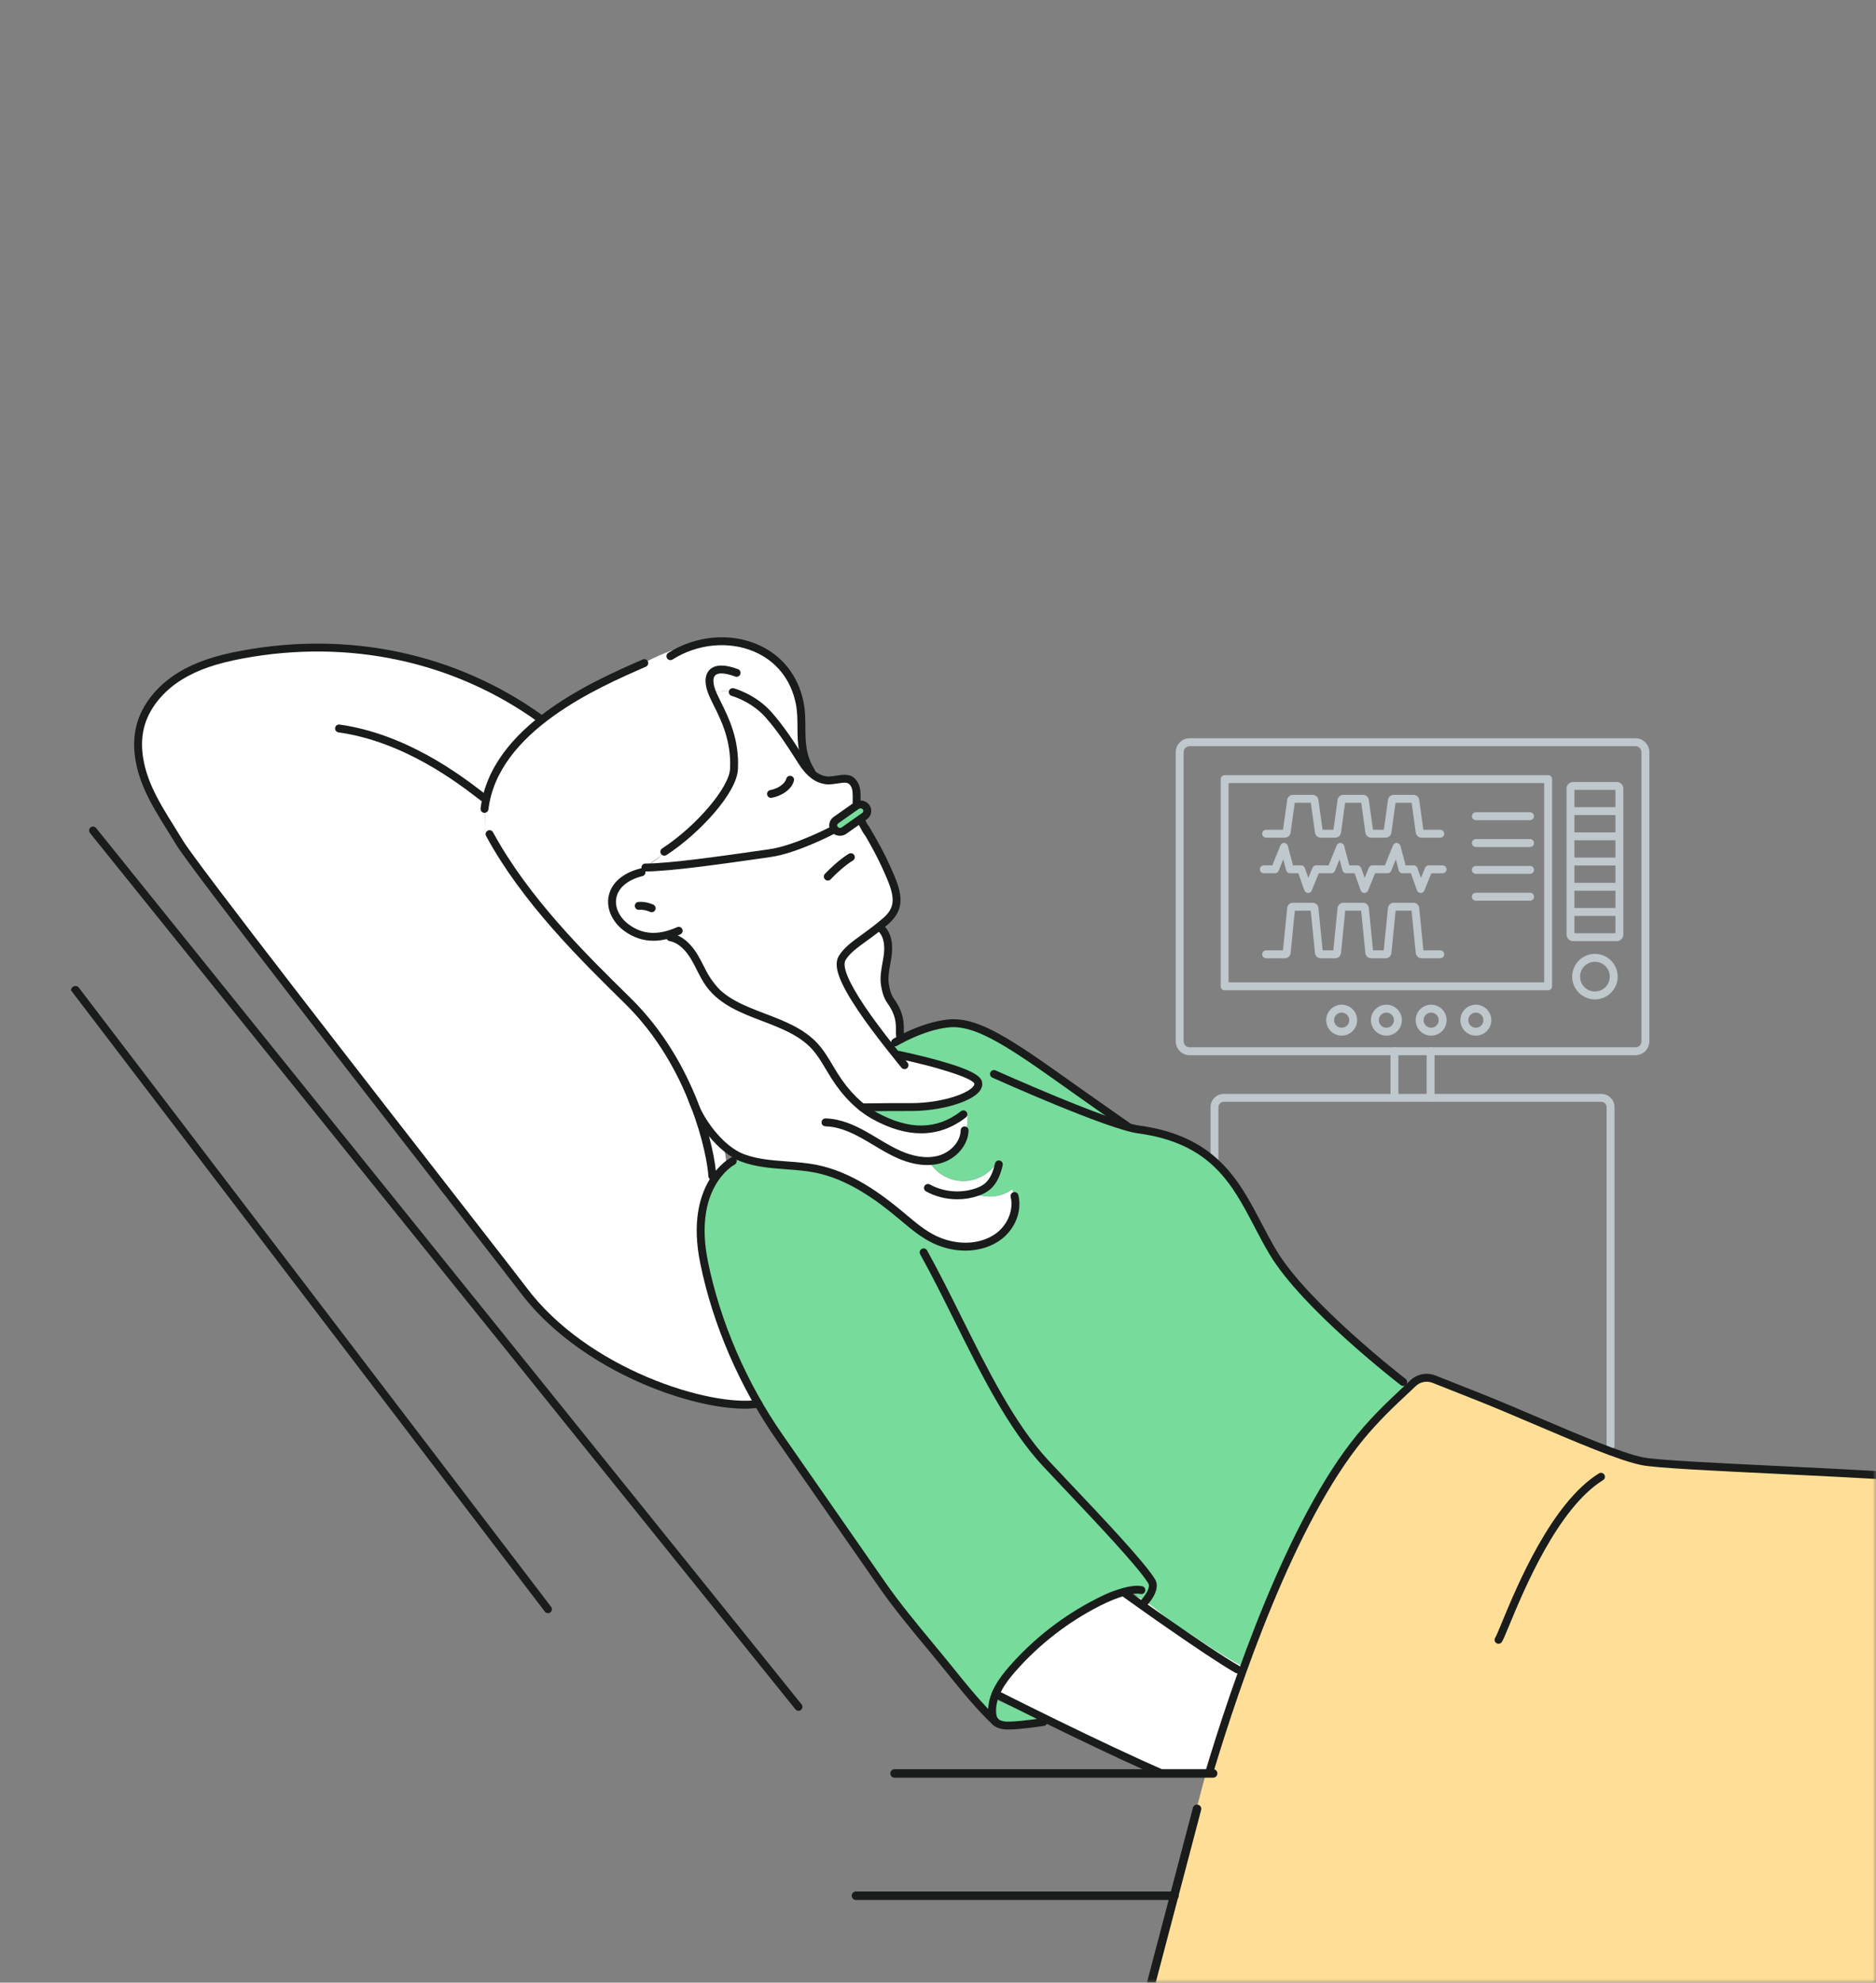 <svg width="265" height="280" viewBox="0 0 265 280" fill="none" xmlns="http://www.w3.org/2000/svg">
<rect x="0" y="0" width="265" height="280" fill="#808080" stroke="none"/>
<mask id="mask0_69_38301" style="mask-type:luminance" maskUnits="userSpaceOnUse" x="0" y="0" width="265" height="280">
<path d="M265 0H0V280H265V0Z" fill="white"/>
</mask>
<g mask="url(#mask0_69_38301)">
<path d="M99.755 159.091C99.025 158.2 98.342 157.266 97.747 156.28C97.693 156.188 97.599 156.177 97.522 156.209C97.476 156.085 97.431 155.959 97.383 155.835C96.46 153.419 95.428 151.031 94.072 148.824C92.724 146.629 91.025 144.631 89.32 142.709C87.624 140.799 85.853 138.958 84.149 137.054C82.657 135.387 81.132 133.759 79.579 132.149C78.026 130.541 76.476 128.93 75.004 127.247C72.385 124.254 69.965 120.973 68.496 117.258C68.392 113.98 69.06 110.115 71.608 106.408C72.889 104.579 74.531 102.936 76.327 101.489C64.092 92.688 48.969 89.68 34.157 92.443C31.108 93.011 28.061 93.853 25.421 95.48C22.781 97.107 20.568 99.602 19.808 102.607C19.082 105.482 19.733 108.554 20.927 111.27C22.12 113.985 23.833 116.433 25.355 118.978C27.906 123.241 71.776 179.387 73.853 182.072C81.849 192.41 99.985 199.346 107.121 198.242L102.284 161.776C102.137 161.645 101.991 161.512 101.85 161.375C101.104 160.661 100.409 159.892 99.755 159.093V159.091Z" fill="white"/>
<path d="M118.381 135.861C118.668 137.633 119.753 139.189 120.806 140.66C122.469 142.986 124.134 145.311 125.798 147.637C126.068 147.332 126.423 147.1 126.813 146.977C126.97 145.434 126.737 143.853 126.143 142.421C125.648 141.231 124.896 140.095 124.841 138.807C124.787 137.548 125.413 136.365 125.62 135.122C125.826 133.878 125.733 131.081 123.953 131.492C123.207 131.665 122.296 132.412 121.572 132.735C121.243 132.881 120.912 133.022 120.583 133.169C119.529 133.962 118.676 134.812 118.381 135.861Z" fill="white"/>
<path d="M142.98 167.958C141.631 168.955 139.793 169.252 138.199 168.731C139.838 167.888 140.902 166.035 140.806 164.195C139.798 165.784 137.945 166.802 136.063 166.798C134.18 166.795 132.331 165.771 131.329 164.177C134.616 163.835 137.211 160.345 136.592 157.1C135.209 158.974 132.563 159.366 130.24 159.193C127.454 158.985 123.763 158.223 121.515 156.437C121.146 156.143 120.784 155.782 120.428 155.38C118.984 153.746 117.648 151.398 116.378 149.807C114.806 147.837 113.458 146.489 112.266 145.547C111.978 145.395 111.683 145.254 111.371 145.129C109.568 144.498 107.632 144.129 105.893 143.351C105.866 143.26 105.838 143.168 105.813 143.077C105.287 142.899 104.774 142.688 104.277 142.446C104.116 142.368 103.957 142.287 103.799 142.202C103.674 142.134 103.551 142.062 103.428 141.989C102.588 141.486 101.821 140.871 101.182 140.112C100.895 139.772 100.644 139.408 100.409 139.036C99.624 137.792 99.043 136.42 98.196 135.214C98.141 135.136 98.091 135.055 98.034 134.98C97.52 134.292 96.936 133.604 96.292 133.033C95.779 132.579 95.188 132.272 94.515 132.134C93.645 131.956 92.749 132.049 91.871 131.933C91.393 131.869 90.917 131.772 90.452 131.638C89.938 131.49 89.436 131.299 88.961 131.053C87.866 130.484 86.801 129.477 86.586 128.271C86.524 127.92 86.539 127.55 86.641 127.171C86.656 127.116 86.666 127.063 86.685 127.007C86.873 126.451 87.2 125.954 87.578 125.505C87.692 125.371 87.808 125.241 87.928 125.114C88.528 124.483 89.209 123.934 89.897 123.405C90.289 123.104 90.685 122.811 91.079 122.514C91.868 121.922 92.662 121.337 93.461 120.758C93.617 120.645 93.772 120.529 93.929 120.417C95.355 119.392 96.781 118.361 98.119 117.222C100.737 114.992 103.026 112.266 103.696 108.805C103.702 108.772 103.715 108.748 103.731 108.728C103.798 108.043 103.824 107.313 103.786 106.55C103.58 102.385 101.079 97.725 101.079 97.725C101.079 97.725 104.005 96.905 106.978 99.137C107.279 99.362 107.581 99.619 107.88 99.912C110.807 102.839 113.359 107.077 113.359 107.077L113.249 105.635C113.249 105.635 114.268 102.547 112.92 98.385C112.087 95.856 110.055 92.611 106.861 91.292C100.27 88.561 91.626 93.289 91.626 93.289C91.626 93.289 89.879 94.147 86.184 95.767C83.162 96.994 79.502 98.933 76.327 101.491C74.532 102.938 72.889 104.581 71.608 106.41C69.059 110.118 68.393 113.983 68.495 117.261C69.965 120.976 72.385 124.257 75.003 127.249C76.475 128.932 78.026 130.543 79.578 132.151C81.132 133.761 82.656 135.389 84.149 137.056C85.852 138.96 87.623 140.801 89.32 142.711C91.026 144.633 92.724 146.631 94.072 148.826C95.428 151.033 96.46 153.421 97.383 155.837C97.43 155.961 97.474 156.087 97.522 156.211C97.599 156.179 97.692 156.19 97.747 156.282C98.342 157.269 99.024 158.203 99.754 159.093C100.409 159.893 101.104 160.662 101.849 161.376C101.991 161.511 102.137 161.644 102.283 161.777C102.882 162.318 103.52 162.82 104.222 163.215C104.399 163.315 104.579 163.406 104.761 163.493C105.909 164.039 107.151 164.353 108.367 164.736L108.126 164.186C108.435 164.367 108.817 164.491 109.336 164.557C111.899 164.879 114.387 164.734 116.911 165.471C122.161 167.004 126.301 170.927 130.711 174.161C131.833 174.982 133.012 175.779 134.358 176.129C135.277 176.368 136.246 176.387 137.187 176.259C139.128 175.995 141.019 175.06 142.209 173.504C143.398 171.947 143.79 169.744 142.978 167.96L142.98 167.958Z" fill="white"/>
<path d="M101.079 97.725C101.079 97.725 103.58 102.384 103.786 106.55C103.823 107.312 103.797 108.042 103.731 108.727C103.714 108.748 103.702 108.773 103.695 108.804C103.025 112.265 100.736 114.99 98.119 117.221C96.78 118.36 95.356 119.391 93.929 120.416C93.771 120.528 93.617 120.644 93.461 120.757C92.771 121.417 91.838 122.012 91.079 122.514C90.684 122.81 90.288 123.104 89.897 123.405C89.207 123.934 88.527 124.482 87.927 125.113C87.407 125.66 86.928 126.283 86.684 127.006C86.666 127.061 86.655 127.116 86.641 127.17C86.589 127.541 86.567 127.914 86.586 128.27C86.8 129.476 87.864 130.483 88.961 131.052C89.864 131.521 90.865 131.8 91.87 131.932C92.749 132.048 93.643 131.954 94.515 132.133C95.188 132.271 95.779 132.578 96.292 133.033C96.935 133.603 97.52 134.291 98.033 134.979C98.091 135.056 98.141 135.136 98.195 135.213C99.947 137.442 101.332 139.701 103.368 141.695C103.641 141.959 103.927 142.195 104.223 142.408C104.24 142.42 104.259 142.431 104.277 142.445C104.774 142.686 105.287 142.898 105.812 143.076C105.838 143.167 105.866 143.259 105.893 143.35C107.631 144.128 109.567 144.497 111.371 145.128C111.683 145.253 111.978 145.395 112.266 145.546C116.014 147.528 117.786 151.713 120.548 154.792C120.665 155.06 120.787 155.283 120.919 155.469C121.467 156.248 122.193 156.376 123.586 156.361C125.31 156.343 127.034 156.343 128.757 156.343C130.621 156.343 132.539 156.074 134.156 155.642C135.32 155.332 136.327 154.938 137.045 154.499C137.848 154.008 138.29 153.462 138.181 152.916C138.089 152.457 137.648 152.063 137.034 151.725L133.129 150.435C132.556 150.302 132.074 150.197 131.781 150.118C130.44 149.757 128.76 149.201 127.134 148.919C127.002 148.896 126.872 148.871 126.742 148.853C126.649 148.747 126.55 148.631 126.448 148.512C126.42 148.477 126.389 148.442 126.36 148.408C126.282 148.315 126.201 148.218 126.118 148.118L125.839 148.025C125.839 148.025 125.885 147.992 125.968 147.936C123.201 144.569 118.385 137.893 118.292 136.302C118.31 136.15 118.342 136.004 118.382 135.86C118.677 134.811 119.53 133.961 120.585 133.168C123.7 130.824 128.573 128.971 126.015 123.895C125.28 122.305 122.447 118.034 121.153 114.592C120.514 112.8 121.266 111.322 120.304 110.42C119.159 109.281 117.061 110.668 115.802 109.871C113.11 108.228 109.779 101.91 106.977 99.135C104.004 96.904 101.079 97.724 101.079 97.724V97.725Z" fill="white"/>
<path d="M197.158 194.377L198.21 195.168C198.21 195.168 197.687 194.765 196.818 194.064C195.593 192.945 194.303 191.883 192.976 190.858C188.565 187.056 182.549 181.423 179.817 176.855C175.464 169.578 173.645 161.236 160.843 159.498C159.376 159.299 156.562 158.338 153.482 157.155L159.328 159.086C159.328 159.086 153.793 155.229 149.65 152.275C142.002 146.822 137.682 144.131 133.937 144.525C130.568 144.878 126.708 147.424 125.966 147.934C125.883 147.991 125.837 148.023 125.837 148.023L126.116 148.115L126.567 148.264C126.498 148.31 126.427 148.357 126.359 148.404C126.388 148.438 126.417 148.474 126.446 148.508C126.489 148.542 126.531 148.577 126.577 148.606C126.755 148.722 126.942 148.822 127.133 148.915C128.758 149.197 130.44 149.753 131.78 150.114C132.072 150.192 132.555 150.297 133.127 150.431L137.032 151.721C137.647 152.059 138.088 152.453 138.179 152.912C138.289 153.458 137.846 154.005 137.043 154.495C136.609 154.866 136.041 155.099 135.519 155.276C135.074 155.428 134.616 155.542 134.155 155.638C132.538 156.07 130.619 156.339 128.756 156.339C127.033 156.339 125.308 156.339 123.585 156.357C122.192 156.372 121.465 156.244 120.917 155.465C120.753 155.437 120.589 155.406 120.426 155.375C120.782 155.777 121.144 156.138 121.513 156.432C123.763 158.22 127.452 158.98 130.238 159.189C132.561 159.363 135.207 158.97 136.59 157.095C137.21 160.34 134.616 163.832 131.327 164.172C132.329 165.766 134.179 166.79 136.061 166.793C137.943 166.797 139.796 165.779 140.804 164.19C140.901 166.032 139.837 167.883 138.197 168.726C139.792 169.247 141.629 168.951 142.978 167.954C143.79 169.737 143.4 171.94 142.209 173.498C141.02 175.055 139.129 175.99 137.187 176.253C136.246 176.381 135.277 176.362 134.358 176.123C133.013 175.773 131.833 174.976 130.712 174.155C126.3 170.921 122.161 166.997 116.911 165.465C114.387 164.728 111.9 164.874 109.337 164.551C108.818 164.485 108.436 164.362 108.126 164.18L108.368 164.73C107.151 164.347 105.91 164.033 104.762 163.487C104.389 163.721 104.017 163.956 103.644 164.191C103.584 164.229 103.523 164.267 103.464 164.306C98.83 167.24 98.43 173.215 99.456 178.267C101.303 187.356 105.321 196.086 110.098 202.939C114.928 209.866 119.746 216.803 124.565 223.737C127.196 227.524 130.238 231.027 133.156 234.595C135.542 237.513 139.242 243.172 140.64 243.172C142.842 243.172 145.138 243.296 147.363 243.203C145.289 241.832 142.893 241.049 140.658 239.981C140.58 239.943 140.559 239.847 140.573 239.771C140.619 239.508 140.692 239.252 140.782 239C141.225 237.769 141.974 236.647 142.748 235.603C143.523 234.558 144.373 233.591 145.301 232.68C146.451 231.554 147.672 230.5 148.967 229.545C149.614 229.067 150.28 228.616 150.964 228.193C151.631 227.781 152.331 227.431 153.007 227.035C154.258 226.305 155.42 225.4 156.776 224.863C157.37 224.629 158.019 224.477 158.661 224.541C159.357 224.61 159.926 224.933 160.495 225.319C161.82 226.219 162.979 227.331 164.178 228.384C165.427 229.481 166.76 230.438 168.175 231.309C170.503 232.745 172.946 233.978 175.374 235.234C176.216 234.36 176.514 233.178 177.168 231.273C181.566 218.458 188.766 205.049 198.847 196.036C198.304 195.467 197.74 194.914 197.16 194.375L197.158 194.377Z" fill="#76DB9B"/>
<path d="M175.373 235.242C172.699 233.859 170.253 232.129 167.724 230.492C164.05 228.79 160.534 222.975 155.995 225.648C150.123 229.095 143.371 232.958 140.967 239.722C142.827 240.6 154.374 246.104 163.635 250.183C164.459 250.233 165.285 250.277 166.112 250.318C166.348 250.331 166.586 250.34 166.822 250.351C167.416 250.379 168.01 250.405 168.606 250.429C168.882 250.44 169.157 250.451 169.433 250.461C170.023 250.483 170.614 250.502 171.206 250.519C171.453 250.527 171.701 250.534 171.948 250.541C172.779 250.563 173.61 250.583 174.444 250.597C177.987 245.677 175.373 235.24 175.373 235.24V235.242Z" fill="white"/>
<path d="M231.022 104.264H168.043C166.961 104.264 166.081 105.144 166.081 106.226V147.061C166.081 148.143 166.961 149.023 168.043 149.023H231.022C232.104 149.023 232.984 148.143 232.984 147.061V106.226C232.984 105.144 232.104 104.264 231.022 104.264ZM231.869 147.061C231.869 147.528 231.489 147.908 231.022 147.908H168.043C167.576 147.908 167.196 147.528 167.196 147.061V106.226C167.196 105.76 167.576 105.379 168.043 105.379H231.022C231.489 105.379 231.869 105.76 231.869 106.226V147.061Z" fill="#BFC8CC"/>
<path d="M218.686 109.474H172.991C172.683 109.474 172.433 109.723 172.433 110.032V139.294C172.433 139.602 172.683 139.852 172.991 139.852H218.686C218.994 139.852 219.244 139.602 219.244 139.294V110.032C219.244 109.723 218.994 109.474 218.686 109.474ZM218.128 138.735H173.548V110.589H218.128V138.735Z" fill="#BFC8CC"/>
<path d="M189.521 141.89C188.316 141.89 187.336 142.87 187.336 144.075C187.336 145.281 188.316 146.261 189.521 146.261C190.726 146.261 191.706 145.281 191.706 144.075C191.706 142.87 190.726 141.89 189.521 141.89ZM189.521 145.144C188.931 145.144 188.451 144.664 188.451 144.074C188.451 143.484 188.931 143.004 189.521 143.004C190.111 143.004 190.591 143.484 190.591 144.074C190.591 144.664 190.111 145.144 189.521 145.144Z" fill="#BFC8CC"/>
<path d="M195.839 141.89C194.634 141.89 193.654 142.87 193.654 144.075C193.654 145.281 194.634 146.261 195.839 146.261C197.045 146.261 198.025 145.281 198.025 144.075C198.025 142.87 197.045 141.89 195.839 141.89ZM195.839 145.144C195.25 145.144 194.769 144.664 194.769 144.074C194.769 143.484 195.25 143.004 195.839 143.004C196.429 143.004 196.91 143.484 196.91 144.074C196.91 144.664 196.429 145.144 195.839 145.144Z" fill="#BFC8CC"/>
<path d="M202.159 141.89C200.953 141.89 199.974 142.87 199.974 144.075C199.974 145.281 200.953 146.261 202.159 146.261C203.364 146.261 204.344 145.281 204.344 144.075C204.344 142.87 203.364 141.89 202.159 141.89ZM202.159 145.144C201.569 145.144 201.089 144.664 201.089 144.074C201.089 143.484 201.569 143.004 202.159 143.004C202.749 143.004 203.229 143.484 203.229 144.074C203.229 144.664 202.749 145.144 202.159 145.144Z" fill="#BFC8CC"/>
<path d="M208.476 141.89C207.271 141.89 206.291 142.87 206.291 144.075C206.291 145.281 207.271 146.261 208.476 146.261C209.682 146.261 210.661 145.281 210.661 144.075C210.661 142.87 209.682 141.89 208.476 141.89ZM208.476 145.144C207.886 145.144 207.406 144.664 207.406 144.074C207.406 143.484 207.886 143.004 208.476 143.004C209.066 143.004 209.546 143.484 209.546 144.074C209.546 144.664 209.066 145.144 208.476 145.144Z" fill="#BFC8CC"/>
<path d="M196.978 147.906C196.67 147.906 196.42 148.156 196.42 148.464V155.045C196.42 155.353 196.67 155.602 196.978 155.602C197.286 155.602 197.536 155.352 197.536 155.045V148.464C197.536 148.156 197.286 147.906 196.978 147.906Z" fill="#BFC8CC"/>
<path d="M202.083 147.906C201.775 147.906 201.526 148.156 201.526 148.464V155.045C201.526 155.353 201.776 155.602 202.083 155.602C202.39 155.602 202.641 155.352 202.641 155.045V148.464C202.641 148.156 202.391 147.906 202.083 147.906Z" fill="#BFC8CC"/>
<path d="M226.194 154.488H172.871C171.839 154.488 171.001 155.326 171.001 156.357V164.049C171.001 164.357 171.251 164.607 171.559 164.607C171.867 164.607 172.116 164.357 172.116 164.049V156.357C172.116 155.942 172.455 155.603 172.871 155.603H226.194C226.609 155.603 226.948 155.942 226.948 156.357V204.146C226.948 204.454 227.198 204.704 227.506 204.704C227.814 204.704 228.064 204.454 228.064 204.146V156.357C228.064 155.326 227.226 154.488 226.195 154.488H226.194Z" fill="#BFC8CC"/>
<path d="M225.296 134.712C223.524 134.712 222.082 136.153 222.082 137.927C222.082 139.7 223.524 141.14 225.296 141.14C227.068 141.14 228.511 139.699 228.511 137.927C228.511 136.155 227.069 134.712 225.296 134.712ZM225.296 140.025C224.138 140.025 223.197 139.083 223.197 137.927C223.197 136.77 224.139 135.827 225.296 135.827C226.453 135.827 227.396 136.769 227.396 137.927C227.396 139.084 226.454 140.025 225.296 140.025Z" fill="#BFC8CC"/>
<path d="M228.379 110.438H222.216C221.703 110.438 221.287 110.855 221.287 111.367V131.982C221.287 132.494 221.704 132.911 222.216 132.911H228.379C228.892 132.911 229.308 132.494 229.308 131.982V111.367C229.308 110.855 228.891 110.438 228.379 110.438ZM228.192 131.797H222.401V111.554H228.192V131.797Z" fill="#BFC8CC"/>
<path d="M228.509 113.995H222.086C221.778 113.995 221.528 114.245 221.528 114.554C221.528 114.862 221.778 115.11 222.086 115.11H228.509C228.817 115.11 229.067 114.861 229.067 114.554C229.067 114.246 228.817 113.995 228.509 113.995Z" fill="#BFC8CC"/>
<path d="M228.509 117.557H222.086C221.778 117.557 221.528 117.807 221.528 118.114C221.528 118.421 221.778 118.672 222.086 118.672H228.509C228.817 118.672 229.067 118.422 229.067 118.114C229.067 117.806 228.817 117.557 228.509 117.557Z" fill="#BFC8CC"/>
<path d="M228.509 121.115H222.086C221.778 121.115 221.528 121.365 221.528 121.674C221.528 121.982 221.778 122.231 222.086 122.231H228.509C228.817 122.231 229.067 121.981 229.067 121.674C229.067 121.367 228.817 121.115 228.509 121.115Z" fill="#BFC8CC"/>
<path d="M228.509 124.677H222.086C221.778 124.677 221.528 124.927 221.528 125.234C221.528 125.541 221.778 125.792 222.086 125.792H228.509C228.817 125.792 229.067 125.543 229.067 125.234C229.067 124.926 228.817 124.677 228.509 124.677Z" fill="#BFC8CC"/>
<path d="M228.509 128.235H222.086C221.778 128.235 221.528 128.485 221.528 128.794C221.528 129.102 221.778 129.352 222.086 129.352H228.509C228.817 129.352 229.067 129.102 229.067 128.794C229.067 128.485 228.817 128.235 228.509 128.235Z" fill="#BFC8CC"/>
<path d="M203.449 117.183H201.062L200.472 112.953C200.416 112.553 200.068 112.252 199.663 112.252H196.876C196.469 112.252 196.122 112.554 196.067 112.954L195.477 117.184H193.944L193.354 112.954C193.298 112.554 192.95 112.253 192.545 112.253H189.757C189.351 112.253 189.004 112.554 188.948 112.955L188.358 117.186H186.825L186.235 112.957C186.18 112.556 185.832 112.255 185.425 112.255H182.637C182.23 112.255 181.883 112.557 181.828 112.957L181.238 117.187H178.851C178.543 117.187 178.293 117.437 178.293 117.744C178.293 118.051 178.543 118.302 178.851 118.302H181.497C181.903 118.302 182.25 118.001 182.306 117.6L182.896 113.37H185.165L185.755 117.6C185.811 118 186.158 118.301 186.564 118.301H188.615C189.022 118.301 189.37 117.999 189.425 117.599L190.014 113.369H192.284L192.874 117.599C192.93 117.999 193.278 118.3 193.683 118.3H195.734C196.14 118.3 196.487 117.999 196.543 117.598L197.133 113.367H199.402L199.992 117.596C200.047 117.997 200.396 118.3 200.803 118.3H203.449C203.757 118.3 204.007 118.05 204.007 117.741C204.007 117.433 203.757 117.184 203.449 117.184V117.183Z" fill="#BFC8CC"/>
<path d="M203.447 134.216H201.071L200.47 128.194C200.414 127.795 200.065 127.494 199.661 127.494H196.873C196.466 127.494 196.119 127.796 196.062 128.218L195.465 134.217H193.952L193.351 128.196C193.295 127.796 192.948 127.495 192.542 127.495H189.755C189.349 127.495 189.002 127.796 188.943 128.219L188.346 134.219H186.834L186.234 128.198C186.179 127.797 185.831 127.495 185.424 127.495H182.636C182.229 127.495 181.882 127.797 181.825 128.219L181.227 134.219H178.851C178.543 134.219 178.293 134.468 178.293 134.777C178.293 135.085 178.543 135.335 178.851 135.335H181.497C181.903 135.335 182.25 135.034 182.308 134.611L182.906 128.611H185.154L185.755 134.633C185.811 135.033 186.158 135.334 186.564 135.334H188.615C189.022 135.334 189.37 135.031 189.427 134.61L190.024 128.61H192.274L192.875 134.632C192.931 135.031 193.279 135.333 193.684 135.333H195.735C196.141 135.333 196.488 135.031 196.547 134.609L197.144 128.609H199.393L199.992 134.629C200.047 135.03 200.396 135.333 200.803 135.333H203.449C203.757 135.333 204.007 135.083 204.007 134.774C204.007 134.466 203.757 134.216 203.449 134.216H203.447Z" fill="#BFC8CC"/>
<path d="M203.773 122.213H201.817C201.591 122.213 201.386 122.351 201.301 122.56L200.72 123.984L200.224 122.585C200.145 122.362 199.936 122.213 199.699 122.213H198.552L197.825 119.461C197.764 119.229 197.56 119.062 197.321 119.047C197.083 119.031 196.86 119.171 196.769 119.394L195.63 122.213H193.865C193.638 122.213 193.434 122.351 193.348 122.56L192.768 123.984L192.272 122.585C192.193 122.362 191.983 122.213 191.747 122.213H190.6L189.873 119.461C189.812 119.229 189.608 119.062 189.369 119.047C189.129 119.031 188.907 119.171 188.817 119.394L187.678 122.213H185.913C185.686 122.213 185.481 122.351 185.396 122.56L184.816 123.984L184.32 122.585C184.241 122.362 184.031 122.213 183.795 122.213H182.648L181.92 119.461C181.859 119.229 181.656 119.062 181.417 119.047C181.179 119.031 180.955 119.171 180.865 119.394L179.725 122.213H178.525C178.217 122.213 177.967 122.463 177.967 122.77C177.967 123.077 178.217 123.328 178.525 123.328H180.101C180.327 123.328 180.532 123.19 180.618 122.979L181.271 121.365L181.68 122.912C181.745 123.157 181.967 123.328 182.219 123.328H183.401L184.254 125.737C184.331 125.956 184.536 126.103 184.767 126.109C185.004 126.119 185.208 125.976 185.296 125.762L186.288 123.329H188.053C188.281 123.329 188.484 123.192 188.57 122.981L189.222 121.366L189.631 122.914C189.696 123.159 189.918 123.329 190.17 123.329H191.352L192.205 125.739C192.282 125.957 192.487 126.104 192.718 126.11C192.957 126.11 193.162 125.974 193.247 125.763L194.239 123.33H196.004C196.231 123.33 196.435 123.193 196.521 122.982L197.174 121.367L197.583 122.915C197.648 123.16 197.87 123.33 198.122 123.33H199.304L200.157 125.74C200.234 125.958 200.439 126.106 200.671 126.112C200.906 126.121 201.113 125.979 201.199 125.764L202.19 123.332H203.772C204.081 123.332 204.33 123.082 204.33 122.774C204.33 122.465 204.081 122.217 203.772 122.217L203.773 122.213Z" fill="#BFC8CC"/>
<path d="M216.136 114.715H208.475C208.167 114.715 207.917 114.965 207.917 115.273C207.917 115.582 208.167 115.83 208.475 115.83H216.136C216.444 115.83 216.694 115.58 216.694 115.273C216.694 114.966 216.444 114.715 216.136 114.715Z" fill="#BFC8CC"/>
<path d="M216.136 118.504H208.475C208.167 118.504 207.917 118.754 207.917 119.062C207.917 119.371 208.167 119.621 208.475 119.621H216.136C216.444 119.621 216.694 119.371 216.694 119.062C216.694 118.754 216.444 118.504 216.136 118.504Z" fill="#BFC8CC"/>
<path d="M216.136 122.293H208.475C208.167 122.293 207.917 122.543 207.917 122.851C207.917 123.16 208.167 123.41 208.475 123.41H216.136C216.444 123.41 216.694 123.16 216.694 122.851C216.694 122.543 216.444 122.293 216.136 122.293Z" fill="#BFC8CC"/>
<path d="M216.136 126.086H208.475C208.167 126.086 207.917 126.336 207.917 126.644C207.917 126.952 208.167 127.202 208.475 127.202H216.136C216.444 127.202 216.694 126.952 216.694 126.644C216.694 126.336 216.444 126.086 216.136 126.086Z" fill="#BFC8CC"/>
<path d="M121.657 114.288C121.654 114.275 121.652 114.261 121.648 114.248C121.554 113.862 121.559 113.383 121.564 112.877C121.573 112.001 121.582 111.007 121.019 110.274C120.289 109.207 119.174 109.382 118.189 109.535C117.76 109.602 117.317 109.673 116.873 109.661C116.311 109.592 115.288 109.443 114.004 107.653C113.751 107.267 113.491 106.861 113.222 106.44C112.069 104.636 110.761 102.591 108.959 100.554C106.739 98.056 103.776 97.236 103.65 97.203C103.354 97.124 103.048 97.299 102.968 97.595C102.887 97.893 103.063 98.199 103.36 98.279C103.388 98.286 106.135 99.054 108.125 101.294C109.869 103.265 111.151 105.271 112.282 107.04C112.554 107.466 112.816 107.875 113.085 108.285C114.498 110.253 115.737 110.645 116.765 110.771C116.782 110.773 116.798 110.775 116.815 110.775C117.37 110.79 117.897 110.71 118.363 110.637C119.385 110.476 119.801 110.459 120.107 110.914C120.114 110.925 120.121 110.935 120.13 110.945C120.465 111.373 120.458 112.098 120.45 112.867C120.445 113.412 120.439 113.975 120.561 114.492C120.793 115.827 121.996 117.702 122.046 117.781C122.153 117.947 122.332 118.036 122.515 118.036C122.618 118.036 122.723 118.007 122.817 117.947C123.075 117.78 123.15 117.435 122.983 117.177C122.666 116.685 121.81 115.21 121.658 114.289L121.657 114.288Z" fill="#191C1A"/>
<path d="M119.921 120.565C119.866 120.595 118.545 121.328 116.532 123.408C116.317 123.63 116.324 123.982 116.545 124.197C116.654 124.301 116.794 124.354 116.933 124.354C117.072 124.354 117.224 124.297 117.334 124.184C119.212 122.243 120.444 121.551 120.455 121.545C120.726 121.397 120.824 121.058 120.677 120.788C120.529 120.517 120.191 120.417 119.92 120.566L119.921 120.565Z" fill="#191C1A"/>
<path d="M104.246 94.504C102.415 93.812 101.089 93.821 100.304 94.529C99.858 94.931 99.414 95.737 99.825 97.289C100.009 97.985 100.395 98.763 100.842 99.663C101.883 101.758 103.309 104.628 103.128 108.53C103.054 111.164 98.391 116.654 93.535 119.824C93.276 119.992 93.205 120.338 93.373 120.595C93.48 120.758 93.658 120.847 93.841 120.847C93.946 120.847 94.05 120.818 94.145 120.757C98.846 117.688 104.15 111.925 104.243 108.571C104.438 104.392 102.937 101.372 101.842 99.167C101.421 98.32 101.058 97.589 100.902 97.003C100.781 96.547 100.64 95.726 101.051 95.355C101.481 94.966 102.501 95.037 103.853 95.546C104.14 95.655 104.462 95.51 104.572 95.222C104.68 94.935 104.535 94.613 104.248 94.503L104.246 94.504Z" fill="#191C1A"/>
<path d="M113.766 102.703C113.76 101.553 113.753 100.365 113.504 99.14C112.736 95.36 110.415 92.468 106.966 90.998C103.034 89.321 98.22 89.782 94.402 92.2C94.141 92.364 94.064 92.709 94.229 92.969C94.393 93.229 94.738 93.306 94.998 93.142C98.51 90.917 102.928 90.49 106.528 92.024C109.629 93.346 111.719 95.952 112.411 99.363C112.638 100.481 112.645 101.563 112.651 102.71C112.663 104.815 112.677 106.991 114.15 109.319C114.256 109.487 114.436 109.579 114.622 109.579C114.724 109.579 114.826 109.551 114.919 109.492C115.18 109.328 115.257 108.983 115.092 108.723C113.789 106.665 113.777 104.74 113.766 102.704V102.703Z" fill="#191C1A"/>
<path d="M90.788 93.137C83.817 96.173 69.31 102.491 67.887 114.171C67.849 114.477 68.067 114.755 68.373 114.791C68.396 114.794 68.419 114.795 68.441 114.795C68.719 114.795 68.959 114.588 68.993 114.305C70.34 103.257 84.451 97.111 91.234 94.158C91.516 94.035 91.646 93.707 91.523 93.424C91.4 93.142 91.072 93.014 90.789 93.136L90.788 93.137Z" fill="#191C1A"/>
<path d="M95.644 130.942C92.951 132.137 90.767 132.006 88.777 130.53C87.453 129.521 86.8 128.078 87.072 126.765C87.368 125.339 88.709 124.234 90.752 123.729C91.051 123.655 91.234 123.354 91.161 123.054C91.088 122.756 90.785 122.573 90.486 122.646C88.009 123.257 86.367 124.675 85.981 126.537C85.62 128.274 86.433 130.144 88.108 131.421C89.403 132.381 90.789 132.86 92.294 132.86C93.485 132.86 94.749 132.56 96.099 131.961C96.38 131.835 96.507 131.506 96.383 131.225C96.257 130.943 95.928 130.815 95.647 130.941L95.644 130.942Z" fill="#191C1A"/>
<path d="M92.308 127.773C92.267 127.753 91.314 127.283 90.185 127.376C89.878 127.401 89.65 127.671 89.675 127.978C89.701 128.285 89.97 128.516 90.277 128.487C91.082 128.422 91.792 128.763 91.808 128.77C91.888 128.81 91.973 128.828 92.057 128.828C92.26 128.828 92.458 128.716 92.555 128.521C92.693 128.246 92.583 127.911 92.308 127.773Z" fill="#191C1A"/>
<path d="M159.646 158.643C159.591 158.604 154.067 154.752 149.973 151.835C141.746 145.97 137.691 143.584 133.877 143.985C130.052 144.387 126.301 146.642 126.143 146.738C125.88 146.898 125.796 147.24 125.955 147.503C126.115 147.767 126.457 147.851 126.721 147.691C126.757 147.669 130.42 145.469 133.992 145.094C137.422 144.733 141.495 147.162 149.323 152.743C153.422 155.665 158.951 159.519 159.006 159.558C159.104 159.626 159.215 159.658 159.324 159.658C159.5 159.658 159.674 159.575 159.782 159.419C159.958 159.167 159.897 158.819 159.643 158.643H159.646Z" fill="#191C1A"/>
<path d="M198.552 194.738C198.415 194.632 184.772 184.061 180.297 176.581C179.538 175.311 178.843 173.983 178.17 172.7C175.013 166.666 171.748 160.428 160.918 158.957C156.713 158.386 140.796 151.243 140.635 151.171C140.353 151.045 140.024 151.171 139.897 151.452C139.771 151.732 139.897 152.062 140.178 152.189C140.838 152.486 156.405 159.471 160.768 160.062C171.027 161.455 174.017 167.168 177.183 173.217C177.862 174.514 178.564 175.855 179.34 177.153C183.924 184.814 197.304 195.183 197.871 195.621C197.972 195.699 198.092 195.737 198.211 195.737C198.378 195.737 198.543 195.662 198.652 195.52C198.84 195.276 198.795 194.926 198.551 194.737L198.552 194.738Z" fill="#191C1A"/>
<path d="M151.109 209.446C149.908 208.179 148.848 207.06 148.07 206.222C143.329 201.107 139.52 193.45 135.834 186.045C134.258 182.879 132.629 179.604 130.957 176.594C130.807 176.325 130.468 176.227 130.199 176.377C129.93 176.527 129.833 176.867 129.982 177.135C131.642 180.122 133.265 183.385 134.836 186.541C138.556 194.017 142.402 201.746 147.253 206.978C148.033 207.819 149.095 208.942 150.299 210.213C154.47 214.615 160.774 221.268 162.205 223.609C162.582 224.225 161.635 225.518 161.118 226.048C160.904 226.268 160.907 226.621 161.127 226.836C161.235 226.942 161.375 226.995 161.517 226.995C161.658 226.995 161.805 226.939 161.914 226.828C162.138 226.599 164.082 224.544 163.156 223.028C161.663 220.585 155.563 214.147 151.109 209.445V209.446Z" fill="#191C1A"/>
<path d="M134.793 235.741C134.391 235.244 133.99 234.748 133.588 234.255C132.952 233.477 132.309 232.702 131.667 231.926C129.406 229.196 127.069 226.375 125.024 223.432L123.23 220.849C119.008 214.774 114.788 208.7 110.557 202.632C105.477 195.344 101.729 186.655 100.004 178.167C97.895 167.782 103.528 164.604 103.769 164.473C104.04 164.328 104.142 163.992 103.998 163.72C103.853 163.448 103.517 163.344 103.244 163.489C102.972 163.632 96.627 167.144 98.911 178.389C100.665 187.022 104.476 195.858 109.642 203.269C113.872 209.337 118.093 215.411 122.315 221.486L124.109 224.068C126.18 227.05 128.534 229.89 130.809 232.637C131.45 233.411 132.091 234.184 132.725 234.96C133.126 235.45 133.526 235.945 133.925 236.441C135.9 238.884 137.942 241.411 140.258 243.591C140.365 243.692 140.503 243.743 140.639 243.743C140.788 243.743 140.936 243.685 141.045 243.568C141.256 243.343 141.245 242.99 141.021 242.779C138.76 240.651 136.742 238.154 134.791 235.74L134.793 235.741Z" fill="#191C1A"/>
<path d="M132.592 149.767C129.844 148.998 127.101 148.433 127.075 148.428C126.772 148.366 126.479 148.561 126.417 148.862C126.354 149.164 126.549 149.458 126.85 149.52C131.789 150.534 137.301 152.19 137.632 153.029C137.656 153.146 137.6 153.288 137.467 153.45C136.56 154.556 132.76 155.788 128.755 155.788C127.051 155.788 124.201 155.788 121.774 155.832C121.466 155.838 121.221 156.091 121.227 156.4C121.233 156.704 121.481 156.947 121.784 156.947C124.211 156.903 127.056 156.903 128.755 156.903C132.793 156.903 137.088 155.671 138.328 154.157C138.771 153.617 138.788 153.126 138.724 152.81C138.586 152.114 137.748 151.209 132.591 149.767H132.592Z" fill="#191C1A"/>
<path d="M201.566 194.418C185.502 204.056 173.454 238.059 169.438 253.855L159.799 290H266.627L271.848 208.474L234.498 206.868C231.928 206.868 229.143 205.797 228.072 205.261L201.566 194.418Z" fill="#FFDF98"/>
<path d="M171.364 250.455C153.79 250.455 143.937 250.455 126.364 250.455" stroke="#191C1A" stroke-width="1.2" stroke-linecap="round"/>
<path d="M165.909 267.727C148.336 267.727 138.483 267.727 120.909 267.727" stroke="#191C1A" stroke-width="1.2" stroke-linecap="round"/>
<path d="M250.881 207.025C242.271 206.607 234.139 206.211 232.175 205.833C229.2 205.261 223.032 202.63 217.067 200.085C214.206 198.865 211.503 197.712 209.145 196.78L202.762 194.255C201.539 193.77 200.136 194.05 199.19 194.968C198.856 195.293 198.455 195.667 198.004 196.088C196.301 197.681 193.966 199.861 191.718 202.598C181.827 214.641 173.966 237.823 170.178 250.496C170.334 250.502 170.49 250.505 170.646 250.51C170.874 250.517 171.102 250.524 171.33 250.531C175.124 237.879 182.878 215.119 192.58 203.306C194.781 200.626 197.084 198.474 198.766 196.903C199.223 196.477 199.629 196.098 199.968 195.768C200.599 195.155 201.534 194.969 202.352 195.292L208.734 197.817C211.079 198.745 213.775 199.894 216.628 201.111C222.647 203.678 228.871 206.334 231.963 206.927C234.003 207.32 241.798 207.699 250.825 208.137C261.683 208.665 273.989 209.263 278.582 210.014C282.492 210.653 293.923 211.323 305.733 211.947C306.185 211.601 306.634 211.252 307.08 210.901C294.852 210.259 282.761 209.566 278.762 208.912C274.107 208.152 261.767 207.552 250.88 207.022L250.881 207.025Z" fill="#191C1A"/>
<path d="M161.34 224.019C159.44 223.618 156.178 225.123 154.867 225.789C150.249 228.128 146.005 231.423 142.593 235.317C141.131 236.985 139.468 239.235 139.59 241.852C139.625 242.62 139.851 243.205 140.26 243.592C140.658 243.969 141.172 244.109 141.623 244.197C141.829 244.237 142.108 244.253 142.435 244.253C144.23 244.253 147.437 243.743 147.475 243.737C147.779 243.687 147.985 243.4 147.935 243.096C147.885 242.793 147.596 242.587 147.294 242.637C145.863 242.873 142.687 243.264 141.836 243.101C141.544 243.045 141.218 242.962 141.028 242.782C140.836 242.6 140.727 242.27 140.705 241.799C140.602 239.58 142.108 237.562 143.433 236.051C146.753 232.263 150.88 229.059 155.373 226.783C157.849 225.528 160.049 224.888 161.113 225.11C161.411 225.175 161.71 224.981 161.773 224.679C161.837 224.378 161.644 224.081 161.342 224.018L161.34 224.019Z" fill="#191C1A"/>
<path d="M175.061 235.28C170.683 232.781 159.232 224.559 159.116 224.476C158.868 224.297 158.518 224.353 158.339 224.603C158.158 224.853 158.216 225.201 158.467 225.381C158.938 225.719 170.08 233.719 174.507 236.248C174.595 236.298 174.69 236.321 174.784 236.321C174.978 236.321 175.166 236.22 175.269 236.04C175.422 235.772 175.329 235.431 175.062 235.279L175.061 235.28Z" fill="#191C1A"/>
<path d="M225.859 208.083C219.137 212.25 214.252 224.06 212.167 229.103C211.718 230.187 211.364 231.044 211.21 231.29C211.047 231.551 211.126 231.895 211.387 232.059C211.478 232.117 211.58 232.145 211.682 232.145C211.867 232.145 212.048 232.052 212.154 231.883C212.358 231.557 212.674 230.794 213.196 229.53C215.24 224.587 220.029 213.011 226.445 209.033C226.707 208.87 226.788 208.527 226.626 208.265C226.464 208.003 226.119 207.922 225.858 208.084L225.859 208.083Z" fill="#191C1A"/>
<path d="M107.035 197.7C100.436 198.722 82.996 193.442 74.3 181.748C73.773 181.038 70.406 176.713 65.749 170.726C52.453 153.638 27.706 121.833 25.833 118.702C25.424 118.018 25.002 117.343 24.58 116.666C23.456 114.868 22.296 113.008 21.437 111.055C20.514 108.956 19.576 105.811 20.348 102.753C21.011 100.131 22.967 97.656 25.713 95.964C27.919 94.605 30.554 93.691 34.259 93C49.263 90.202 64.086 93.38 76.001 101.948C76.25 102.127 76.599 102.071 76.779 101.821C76.96 101.571 76.902 101.223 76.653 101.042C64.487 92.296 49.359 89.05 34.054 91.904C30.209 92.621 27.456 93.581 25.128 95.014C22.137 96.857 20.001 99.579 19.267 102.48C18.593 105.143 18.991 108.265 20.415 111.504C21.306 113.531 22.49 115.425 23.633 117.256C24.051 117.927 24.47 118.597 24.875 119.273C26.782 122.463 51.558 154.303 64.867 171.409C69.522 177.391 72.884 181.714 73.405 182.413C77.308 187.661 83.494 192.289 90.825 195.443C95.973 197.657 101.338 198.942 105.193 198.942C105.921 198.942 106.597 198.895 107.206 198.801C107.511 198.754 107.719 198.47 107.672 198.165C107.624 197.861 107.34 197.653 107.035 197.7Z" fill="#191C1A"/>
<path d="M68.77 112.311C68.594 112.183 68.365 112.007 68.086 111.793C65.174 109.565 57.44 103.647 47.968 102.328C47.664 102.284 47.382 102.499 47.339 102.804C47.297 103.108 47.51 103.39 47.815 103.432C56.997 104.711 64.56 110.499 67.408 112.678C67.696 112.898 67.931 113.079 68.111 113.21C68.21 113.283 68.326 113.317 68.441 113.317C68.612 113.317 68.782 113.238 68.891 113.088C69.073 112.84 69.019 112.491 68.771 112.31L68.77 112.311Z" fill="#191C1A"/>
<path d="M69.644 117.536C69.497 117.265 69.158 117.165 68.889 117.312C68.618 117.46 68.518 117.799 68.665 118.068C73.809 127.517 81.842 135.408 88.298 141.749C97.486 150.774 99.916 163.257 100.064 166.107C100.079 166.404 100.326 166.636 100.619 166.636C100.629 166.636 100.639 166.636 100.649 166.636C100.956 166.62 101.192 166.358 101.176 166.049C100.989 162.438 98.365 150.076 89.078 140.955C82.675 134.666 74.707 126.839 69.644 117.537V117.536Z" fill="#191C1A"/>
<path d="M127.673 145.495C127.677 144.443 127.68 143.001 126.275 141.044C125.838 140.435 125.663 139.638 125.56 139.011C125.41 138.1 125.578 137.161 125.757 136.168C125.824 135.799 125.892 135.416 125.944 135.034C126.126 133.67 126.072 131.802 124.768 130.657C124.536 130.455 124.184 130.476 123.98 130.708C123.777 130.94 123.8 131.292 124.031 131.495C125.014 132.357 124.959 133.99 124.838 134.886C124.791 135.243 124.724 135.612 124.659 135.97C124.471 137.012 124.276 138.091 124.458 139.193C124.581 139.939 124.796 140.898 125.368 141.695C126.563 143.36 126.559 144.542 126.557 145.492C126.555 146.021 126.553 146.521 126.766 146.98C126.86 147.184 127.062 147.303 127.272 147.303C127.35 147.303 127.431 147.286 127.506 147.251C127.785 147.122 127.907 146.79 127.778 146.51C127.669 146.275 127.671 145.931 127.672 145.495H127.673Z" fill="#191C1A"/>
<path d="M140.893 238.736C140.619 238.597 140.283 238.706 140.144 238.981C140.005 239.255 140.114 239.591 140.389 239.73C140.548 239.811 152.691 245.958 161.875 250.078C162.942 250.15 164.011 250.214 165.081 250.271C155.859 246.311 141.069 238.825 140.893 238.736Z" fill="#191C1A"/>
<path d="M77.155 227.762C77.689 228.033 78.211 227.401 77.848 226.925L11.148 139.498C10.781 139.018 10.02 139.282 10.043 139.885V139.885C10.043 139.886 75.342 225.477 77.007 227.661C77.059 227.728 77.079 227.723 77.155 227.762V227.762Z" fill="#191C1A"/>
<path d="M120.98 113.791L118.081 115.831C117.655 116.132 117.565 116.705 117.88 117.112C118.069 117.354 118.359 117.483 118.654 117.483C118.853 117.483 119.053 117.425 119.226 117.304L122.124 115.264C122.552 114.963 122.642 114.39 122.325 113.983C122.009 113.576 121.407 113.491 120.98 113.791Z" fill="#76DB9B"/>
<path d="M120.659 113.33L117.761 115.371C117.427 115.606 117.21 115.954 117.15 116.352C117.092 116.743 117.194 117.133 117.44 117.45C117.73 117.823 118.173 118.036 118.654 118.036C118.977 118.036 119.286 117.938 119.546 117.754L122.444 115.714C122.78 115.479 122.997 115.13 123.055 114.733C123.114 114.342 123.011 113.952 122.765 113.635C122.27 112.998 121.324 112.86 120.659 113.329V113.33ZM121.952 114.57C121.939 114.662 121.885 114.745 121.802 114.804L118.904 116.844C118.814 116.909 118.719 116.922 118.654 116.922C118.521 116.922 118.396 116.863 118.32 116.766C118.247 116.672 118.244 116.579 118.252 116.517C118.265 116.425 118.319 116.342 118.402 116.283L121.3 114.243C121.374 114.191 121.463 114.165 121.55 114.165C121.678 114.165 121.805 114.219 121.883 114.321C121.956 114.415 121.959 114.508 121.951 114.57H121.952Z" fill="#191C1A"/>
<path d="M117.619 116.617C117.566 116.645 112.335 119.411 108.678 119.934L107.827 120.055C101.914 120.902 94.555 121.957 91.162 121.957C90.854 121.957 90.606 122.206 90.606 122.514C90.606 122.821 90.855 123.072 91.162 123.072C94.635 123.072 102.037 122.011 107.985 121.16L108.835 121.038C112.688 120.487 117.921 117.72 118.141 117.602C118.413 117.457 118.517 117.119 118.372 116.848C118.227 116.576 117.89 116.472 117.617 116.617H117.619Z" fill="#191C1A"/>
<path d="M135.747 156.935C132.343 159.565 128.46 159.626 123.877 157.119C121.788 155.976 119.927 154.132 118.347 151.637C118.105 151.255 117.873 150.865 117.642 150.475C117.01 149.411 116.357 148.312 115.488 147.367C113.526 145.237 110.76 144.181 108.083 143.161C105.173 142.051 102.423 141.003 100.711 138.695C100.203 138.01 99.818 137.249 99.411 136.444C99.14 135.909 98.86 135.355 98.539 134.825C97.819 133.632 96.583 132.141 94.784 131.81C94.48 131.754 94.191 131.955 94.135 132.257C94.079 132.559 94.28 132.851 94.582 132.907C95.972 133.163 96.982 134.405 97.584 135.402C97.882 135.896 98.153 136.43 98.414 136.947C98.825 137.759 99.25 138.598 99.814 139.359C101.72 141.929 104.752 143.086 107.685 144.203C110.24 145.177 112.883 146.185 114.667 148.123C115.458 148.981 116.052 149.984 116.683 151.044C116.92 151.444 117.157 151.842 117.405 152.233C119.087 154.889 121.085 156.861 123.342 158.097C125.732 159.403 127.994 160.056 130.118 160.056C132.387 160.056 134.498 159.309 136.43 157.816C136.673 157.629 136.718 157.278 136.53 157.034C136.341 156.79 135.991 156.745 135.747 156.934V156.935Z" fill="#191C1A"/>
<path d="M143.176 168.367C142.877 168.44 142.694 168.742 142.767 169.041C143.195 170.78 142.403 172.852 140.838 174.079C139.402 175.206 137.367 175.701 135.251 175.433C134.224 175.304 133.228 175.014 132.291 174.571C130.742 173.84 129.372 172.688 128.047 171.574L127.522 171.135C124.439 168.565 120.272 165.492 115.368 164.511C113.965 164.229 112.523 164.123 111.128 164.021C109.008 163.865 107.006 163.717 105.116 163.013C102.115 161.894 99.211 157.922 98.242 154.884C98.148 154.59 97.834 154.429 97.541 154.522C97.248 154.616 97.086 154.929 97.18 155.223C98.229 158.51 101.412 162.822 104.726 164.057C106.765 164.818 108.941 164.977 111.046 165.133C112.407 165.233 113.814 165.337 115.148 165.605C119.806 166.537 123.826 169.509 126.808 171.993L127.33 172.43C128.709 173.589 130.135 174.788 131.815 175.582C132.858 176.074 133.968 176.398 135.112 176.542C135.533 176.594 135.952 176.621 136.365 176.621C138.316 176.621 140.149 176.04 141.527 174.959C143.455 173.446 144.388 170.961 143.849 168.777C143.776 168.479 143.474 168.295 143.174 168.369L143.176 168.367Z" fill="#191C1A"/>
<path d="M141.222 163.899C140.922 163.831 140.623 164.016 140.553 164.316C140.351 165.186 139.982 166.427 139.113 167.146C138.776 167.425 138.348 167.647 137.767 167.845C135.678 168.556 133.279 168.344 131.347 167.277C131.078 167.129 130.739 167.226 130.589 167.497C130.44 167.766 130.538 168.106 130.807 168.255C132.149 168.996 133.688 169.375 135.225 169.375C136.21 169.375 137.194 169.219 138.124 168.902C138.827 168.662 139.383 168.369 139.822 168.006C140.95 167.072 141.398 165.597 141.637 164.571C141.706 164.271 141.52 163.971 141.22 163.902L141.222 163.899Z" fill="#191C1A"/>
<path d="M136.274 159.089C135.968 159.064 135.709 159.325 135.702 159.632C135.656 161.411 134.099 162.777 132.584 163.206C130.681 163.746 128.674 163.165 127.324 162.581C126.168 162.081 125.053 161.412 123.974 160.766C123.437 160.445 122.881 160.111 122.322 159.799C120.83 158.967 118.835 158.006 116.62 157.951C116.314 157.946 116.057 158.187 116.049 158.495C116.041 158.803 116.284 159.058 116.592 159.066C118.13 159.105 119.729 159.63 121.778 160.774C122.323 161.077 122.87 161.406 123.4 161.723C124.51 162.388 125.657 163.076 126.881 163.605C128.309 164.223 129.697 164.535 130.978 164.535C131.646 164.535 132.286 164.449 132.887 164.279C135.11 163.649 136.761 161.706 136.815 159.66C136.823 159.351 136.579 159.095 136.271 159.088L136.274 159.089Z" fill="#191C1A"/>
<path d="M13.576 116.941C13.289 116.584 12.719 116.702 12.601 117.145V117.145C12.556 117.317 12.595 117.501 12.707 117.639L112.357 241.402C112.43 241.492 112.528 241.557 112.639 241.589V241.589C113.165 241.74 113.568 241.128 113.226 240.702L13.576 116.941Z" fill="#191C1A"/>
<path d="M122.148 142.124C119.815 138.633 118.911 136.422 119.46 135.553C120.09 134.57 121.056 133.872 122.39 132.904C123.314 132.235 124.362 131.477 125.574 130.424C127.829 128.372 127.497 126.274 126.094 123.125C124.935 120.46 123.9 118.655 122.766 116.737C122.608 116.472 122.266 116.384 122.001 116.54C121.736 116.698 121.648 117.039 121.805 117.305C122.922 119.191 123.937 120.964 125.074 123.575C126.5 126.775 126.444 128.127 124.834 129.591C123.669 130.602 122.642 131.345 121.738 132.001C120.357 133.001 119.268 133.79 118.521 134.953C117.655 136.322 118.439 138.579 121.223 142.742C123.447 146.069 127.305 150.74 127.343 150.787C127.454 150.92 127.612 150.989 127.773 150.989C127.899 150.989 128.024 150.948 128.128 150.861C128.366 150.665 128.399 150.314 128.202 150.076C128.165 150.03 124.341 145.401 122.149 142.122L122.148 142.124Z" fill="#191C1A"/>
<path d="M108.912 112.681C108.648 112.681 108.413 112.494 108.364 112.225C108.308 111.923 108.508 111.632 108.812 111.576C109.92 111.371 110.888 110.686 111.066 109.984C111.142 109.686 111.445 109.504 111.744 109.581C112.043 109.656 112.223 109.959 112.147 110.258C111.813 111.581 110.29 112.438 109.015 112.674C108.981 112.68 108.947 112.684 108.913 112.684L108.912 112.681Z" fill="#191C1A"/>
<path d="M169.091 255.455L162.273 281.364" stroke="#191C1A" stroke-width="1.2" stroke-linecap="round"/>
</g>
</svg>
